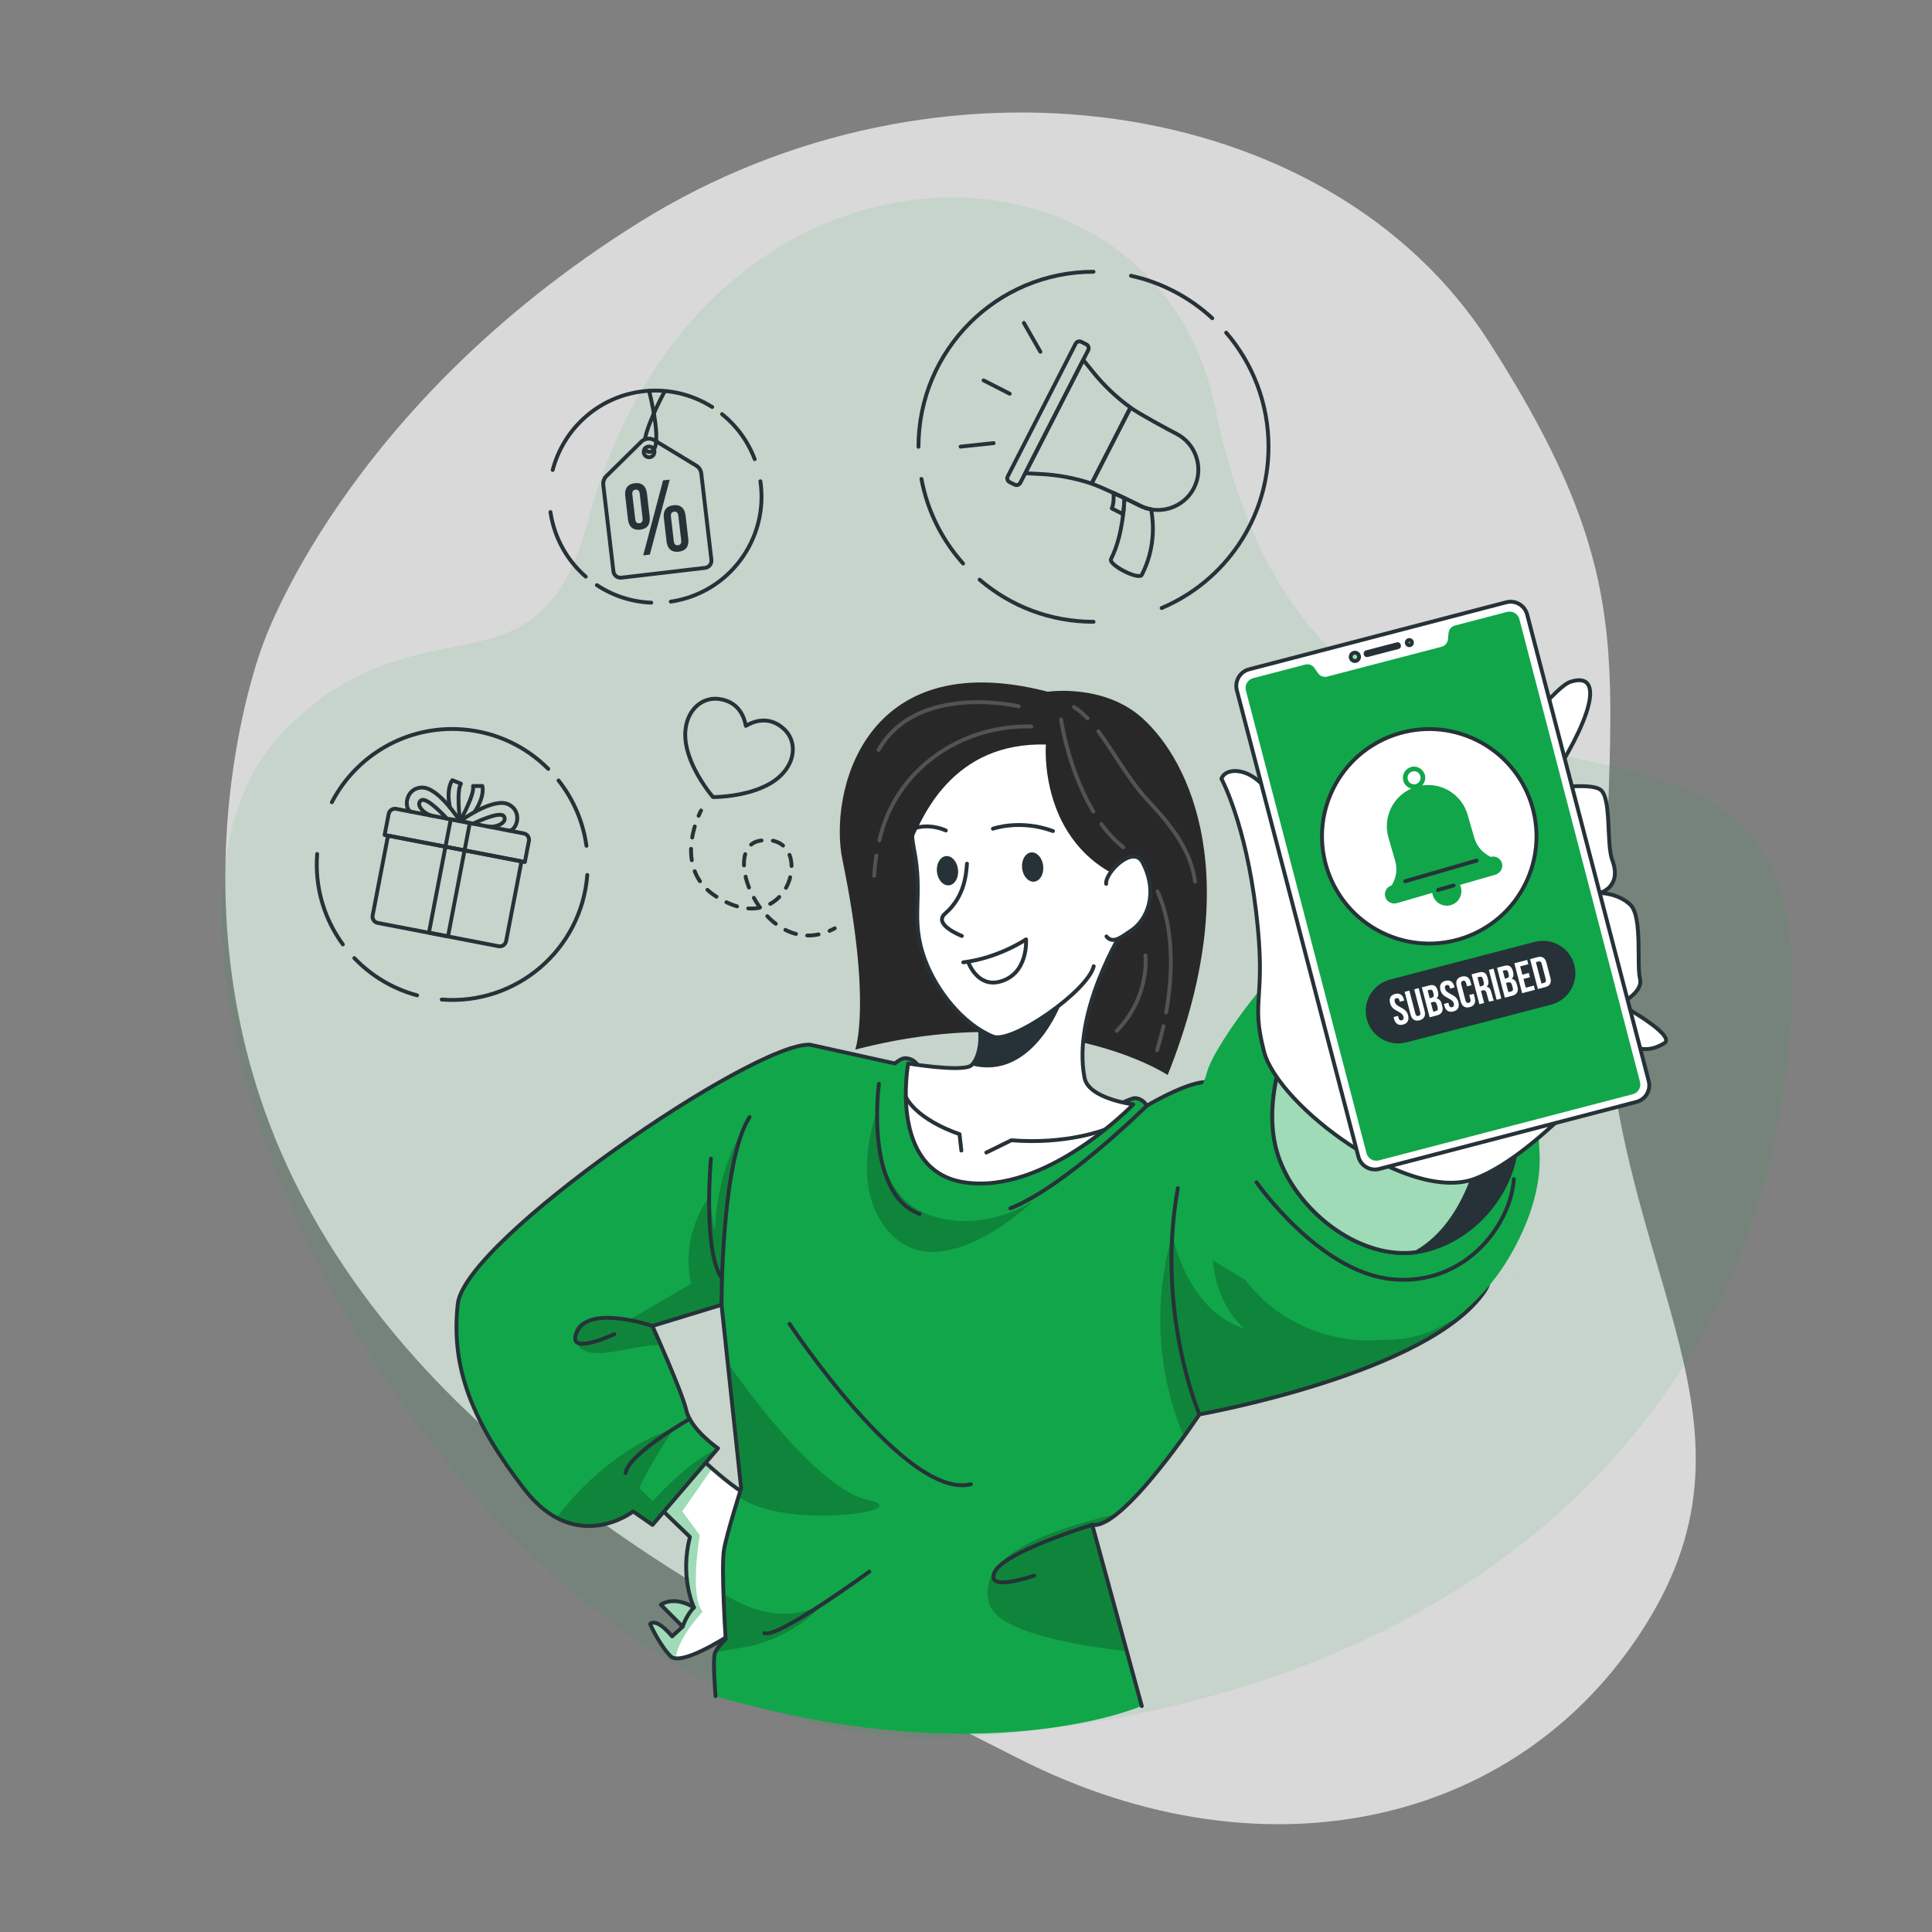 <?xml version="1.0" encoding="utf-8"?>
<!-- Generator: Adobe Illustrator 26.0.3, SVG Export Plug-In . SVG Version: 6.00 Build 0)  -->
<svg version="1.1" xmlns="http://www.w3.org/2000/svg" xmlns:xlink="http://www.w3.org/1999/xlink" x="0px" y="0px"
	 viewBox="0 0 500 500" style="enable-background:new 0 0 500 500;" xml:space="preserve">
<rect x="0" y="0" width="500" height="500" fill="#808080" stroke="none"/>
<style type="text/css">
	.st0{opacity:0.7;fill:#FFFFFF;}
	.st1{opacity:0.1;}
	.st2{fill:#11A64A;}
	.st3{fill:#263238;}
	.st4{fill:none;stroke:#263238;stroke-linecap:round;stroke-linejoin:round;stroke-miterlimit:10;}
	.st5{fill:#757575;stroke:#263238;stroke-linecap:round;stroke-linejoin:round;stroke-miterlimit:10;}
	.st6{fill:none;stroke:#263238;stroke-linecap:round;stroke-linejoin:round;}
	.st7{fill:none;stroke:#263238;stroke-linecap:round;stroke-linejoin:round;stroke-dasharray:2.948,2.948;}
	.st8{opacity:0.4;clip-path:url(#XMLID_00000137090466863330619330000007453327956823951791_);fill:#11A64A;}
	.st9{opacity:0.2;}
	.st10{fill:#282828;}
	.st11{fill:#FFFFFF;stroke:#263238;stroke-linecap:round;stroke-linejoin:round;stroke-miterlimit:10;}
	.st12{fill:none;stroke:#FFFFFF;stroke-linecap:round;stroke-linejoin:round;stroke-miterlimit:10;}
	.st13{fill:#263238;stroke:#263238;stroke-linecap:round;stroke-linejoin:round;stroke-miterlimit:10;}
	.st14{opacity:0.4;clip-path:url(#XMLID_00000003089241670097356500000002630728111245874613_);fill:#11A64A;}
	.st15{fill:#92E3A9;stroke:#263238;stroke-linecap:round;stroke-linejoin:round;stroke-miterlimit:10;}
	.st16{fill:#FFFFFF;}
</style>
<g id="Background_Simple">
	<g>
		<path class="st0" d="M67.93,167.09c0,0-27.88,71.99,11.3,144.5c39.17,72.52,119.88,110.8,184.47,143.55
			c64.59,32.75,131.66,16.8,163.53-36.84c31.87-53.64-11.85-91.93-11.9-168.42c-0.05-76.49,11.45-96.74-29.96-161.36
			c-41.41-64.62-143.06-78.93-219.9-31C88.63,105.45,67.93,167.09,67.93,167.09z"/>
	</g>
</g>
<g id="Discount">
</g>
<g id="Gift">
</g>
<g id="Update">
</g>
<g id="Heart">
</g>
<g id="Character">
	<g>
		<g class="st1">
			<path class="st2" d="M73.95,188.66c35.42-35.4,65.41-5.7,78.04-53.24C180.53,28.04,298.9,29.08,314.47,105.47
				c28.05,137.64,150.19,50.23,149.28,148.82c-0.97,105.25-78.37,187.23-217.19,195.42C122.1,457.05,15.26,247.32,73.95,188.66z"/>
		</g>
		<g>
			<g>
				<g>
					<path class="st3" d="M161.81,128.35c-0.22-1.91,0.63-3.08,2.46-3.3c1.83-0.21,2.93,0.73,3.16,2.64l0.71,6.09
						c0.22,1.91-0.63,3.08-2.46,3.3c-1.83,0.21-2.93-0.73-3.16-2.64L161.81,128.35z M164.39,134.36c0.1,0.82,0.48,1.13,1.09,1.05
						c0.58-0.07,0.91-0.46,0.82-1.28l-0.74-6.36c-0.1-0.82-0.51-1.12-1.09-1.05c-0.61,0.07-0.91,0.46-0.82,1.28L164.39,134.36z
						 M171.6,124.33l1.72-0.2l-5.14,19.4l-1.72,0.2L171.6,124.33z M171.8,134.05c-0.22-1.91,0.63-3.08,2.46-3.3
						c1.83-0.21,2.93,0.73,3.16,2.64l0.71,6.09c0.22,1.91-0.63,3.08-2.46,3.3c-1.83,0.21-2.93-0.73-3.16-2.64L171.8,134.05z
						 M174.38,140.06c0.1,0.82,0.48,1.13,1.09,1.05c0.58-0.07,0.91-0.46,0.82-1.28l-0.74-6.36c-0.1-0.82-0.51-1.12-1.09-1.05
						c-0.61,0.07-0.91,0.46-0.82,1.28L174.38,140.06z"/>
				</g>
				<path class="st4" d="M182.47,146.96l-21.65,2.54c-1.03,0.12-1.95-0.61-2.07-1.64l-2.62-22.36c-0.1-0.84,0.2-1.69,0.8-2.28
					l9.04-8.91c0.9-0.89,2.28-1.05,3.36-0.39l10.85,6.58c0.73,0.44,1.21,1.19,1.31,2.04l2.62,22.36
					C184.23,145.91,183.5,146.84,182.47,146.96z"/>
				<path class="st4" d="M169.36,116.79c0.09,0.76-0.46,1.45-1.22,1.54c-0.76,0.09-1.45-0.46-1.54-1.22
					c-0.09-0.76,0.46-1.45,1.22-1.54C168.58,115.48,169.27,116.03,169.36,116.79z"/>
				<path class="st4" d="M167.98,101.13c0,0,4.23,16.29,0,15.82"/>
				<path class="st4" d="M166.9,113.7c0.83-4.53,4.98-12.16,4.98-12.16"/>
				<path class="st4" d="M167.98,116.95c-0.56-0.06-0.9-0.38-1.08-0.88"/>
			</g>
			<g>
				<path class="st4" d="M186.87,107.18c3.73,3.01,6.69,7,8.44,11.65"/>
				<path class="st4" d="M143.04,121.63c2.7-10.35,11.35-18.61,22.6-20.26c6.77-0.99,13.32,0.58,18.68,3.97"/>
				<path class="st4" d="M151.59,149.24c-4.77-4.15-8.14-9.97-9.13-16.72"/>
				<path class="st4" d="M168.55,155.97c-5.12-0.2-9.97-1.82-14.08-4.54"/>
				<path class="st4" d="M196.79,124.55c2.2,15-8.18,28.95-23.19,31.15"/>
			</g>
		</g>
		<g>
			<g>
				<path class="st4" d="M129.04,244.88l-31.29-6.03c-0.9-0.17-1.49-1.04-1.31-1.94l3.98-20.65l34.54,6.66l-3.98,20.65
					C130.81,244.47,129.94,245.05,129.04,244.88z"/>
				<path class="st4" d="M102.53,209.33l33.04,6.37c0.9,0.17,1.49,1.04,1.31,1.94l-1.05,5.45l-36.29-7l1.05-5.45
					C100.77,209.75,101.63,209.16,102.53,209.33z"/>
				
					<rect x="113.71" y="212.25" transform="matrix(0.982 0.189 -0.189 0.982 45.106 -17.893)" class="st4" width="5.03" height="29.88"/>
				<path class="st4" d="M119.05,212.52c0,0,8.56-6.25,12.52-4.36c3.96,1.89,2.01,7.16,0.01,6.77"/>
				<path class="st4" d="M122.44,213.17c0,0,6.97-3.47,7.98-1.9c1.01,1.57-2,3.05-4.31,2.61"/>
				<path class="st4" d="M119.28,212.09c0,0,3.62-6.57,3.14-8.67l2.41,0c0,0,0.79,2.49-2.03,6.75"/>
				<path class="st4" d="M119.05,212.52c0,0-5.63-8.98-10.01-8.7s-4.52,5.9-2.53,6.28"/>
				<path class="st4" d="M115.67,211.87c0,0-5.18-5.81-6.7-4.73c-1.52,1.08,0.72,3.58,3.03,4.02"/>
				<path class="st4" d="M119,212.04c0,0-0.91-7.45,0.3-9.22l-2.24-0.9c0,0-1.66,2.02-0.62,7.02"/>
			</g>
			<g>
				<path class="st4" d="M144.55,201.99c3.8,4.81,6.35,10.61,7.22,16.9"/>
				<path class="st4" d="M85.88,207.62c6.28-12.13,19.39-19.97,33.87-18.85c8.71,0.68,16.43,4.48,22.14,10.22"/>
				<path class="st4" d="M88.73,244.41c-4.77-6.52-7.32-14.71-6.65-23.4"/>
				<path class="st4" d="M107.95,257.59c-6.33-1.69-11.9-5.09-16.25-9.63"/>
				<path class="st4" d="M151.99,226.44c-1.5,19.31-18.36,33.74-37.67,32.24"/>
			</g>
		</g>
		<g>
			<g>
				<g>
					<path class="st4" d="M290.68,133.08l-2.94-1.5c0.53-1.3,0.52-2.93,0.43-4.01c0.96,0.44,1.93,0.9,2.84,1.33
						C290.96,130.1,290.86,131.53,290.68,133.08z"/>
					<path class="st4" d="M294.96,130.83c0.95,0.49,1.95,0.81,2.96,0.99c0.7,3.86,1,10.28-2.41,16.94c-0.76,1.48-8.73-2.6-7.98-4.08
						c1.82-3.56,2.71-7.91,3.14-11.6c0.18-1.54,0.28-2.97,0.33-4.18C292.67,129.69,294.14,130.41,294.96,130.83z"/>
					<path class="st4" d="M304.46,112.26c2.56,1.31,4.35,3.54,5.16,6.08c0.83,2.53,0.68,5.39-0.63,7.95
						c-1.31,2.57-3.54,4.35-6.08,5.18c-1.59,0.52-3.3,0.65-4.99,0.36c-1.01-0.18-2-0.5-2.96-0.99c-0.82-0.42-2.29-1.14-3.95-1.94
						c-0.91-0.44-1.88-0.89-2.84-1.33c-2.3-1.06-4.53-2.03-5.68-2.41l10.07-19.68C294.69,107.03,302.1,111.05,304.46,112.26z"/>
					<path class="st4" d="M282.8,96.18c2.84,3.53,6.12,6.66,9.77,9.29l-10.07,19.68c-4.27-1.42-8.72-2.25-13.25-2.48l-3.91-0.2
						l15.01-29.33L282.8,96.18z"/>
					<path class="st4" d="M260.8,123.29l17.57-34.34c0.28-0.54,0.94-0.76,1.48-0.48l1.3,0.66c0.54,0.28,0.76,0.94,0.48,1.48
						l-1.28,2.5l-15.01,29.33l-1.28,2.5c-0.28,0.54-0.94,0.76-1.48,0.48l-1.3-0.66C260.73,124.5,260.52,123.84,260.8,123.29z"/>
				</g>
				<line class="st5" x1="261.32" y1="101.9" x2="254.55" y2="98.44"/>
				<line class="st5" x1="269.25" y1="91.04" x2="264.98" y2="83.57"/>
				<line class="st5" x1="257.15" y1="114.68" x2="248.6" y2="115.59"/>
			</g>
			<g>
				<path class="st4" d="M313.74,82.36c-5.81-5.37-13.03-9.24-21.04-10.99"/>
				<path class="st4" d="M300.63,157.36c16.26-6.88,27.66-22.97,27.66-41.74c0-11.28-4.13-21.6-10.95-29.53"/>
				<path class="st4" d="M253.53,150.02c7.92,6.8,18.22,10.9,29.48,10.9"/>
				<path class="st4" d="M238.47,123.95c1.54,8.32,5.36,15.84,10.78,21.89"/>
				<path class="st4" d="M283,70.33c-25.02,0-45.3,20.28-45.3,45.3"/>
			</g>
		</g>
		<g>
			<path class="st4" d="M202.78,188.56c-3.8-3.4-7.74-1.91-9.76-0.71c-0.41-2.31-1.84-6.27-6.9-6.95c-5.49-0.73-9.97,4.62-8.5,12.07
				c1.06,5.36,4.49,10.27,6.32,12.59c0.22,0.28,0.42,0.52,0.59,0.72c0.26,0,0.58,0,0.93-0.02c2.96-0.12,8.91-0.71,13.67-3.39
				C205.76,199.14,206.9,192.25,202.78,188.56z"/>
			<g>
				<g>
					<path class="st6" d="M181.43,209.76c0,0-0.27,0.5-0.63,1.36"/>
					<path class="st7" d="M179.81,213.88c-1.46,4.93-2.33,13.13,5.52,18.13c19.72,12.57,26.36-17.08,11.26-14.42
						c-10.35,1.83,0.53,29.13,16.72,23.84"/>
					<path class="st6" d="M214.69,240.9c0.45-0.19,0.9-0.41,1.35-0.66"/>
				</g>
			</g>
		</g>
		<g>
			<g>
				<g>
					<defs>
						<path id="XMLID_4_" d="M190.45,422.1c0,0-11.13,7.57-15.61,7.07c-0.56-0.06-0.99-0.23-1.32-0.56
							c-2.93-3.02-5.27-8.31-5.27-8.31s1.39-1.93,5.69,3.19l2.73-2.51l-5.64-5.67c0,0,3.17-2.52,8.56,0.69
							c-0.18-0.39-3.66-7.95-1.04-18.25l-13.14-12.66l11.63-10.13l0.9-0.78c0,0,0.73,0.72,1.92,1.84c1.15,1.09,2.72,2.54,4.44,4.04
							c4.1,3.6,9.06,7.51,11.21,7.47C199.49,387.45,190.45,422.1,190.45,422.1z"/>
					</defs>
					<use xlink:href="#XMLID_4_"  style="overflow:visible;fill:#FFFFFF;"/>
					<clipPath id="XMLID_00000026155523160903880250000002575714324486493348_">
						<use xlink:href="#XMLID_4_"  style="overflow:visible;"/>
					</clipPath>
					<path style="opacity:0.4;clip-path:url(#XMLID_00000026155523160903880250000002575714324486493348_);fill:#11A64A;" d="
						M181.85,417.13c0,0-6.34,6.54-7.01,12.03c-0.56-0.06-0.99-0.23-1.32-0.56c-2.93-3.02-5.27-8.31-5.27-8.31s1.39-1.93,5.69,3.19
						l2.73-2.51l-5.64-5.67c0,0,3.17-2.52,8.56,0.69c-0.18-0.39-3.66-7.95-1.04-18.25l-13.14-12.66l11.63-10.13l2.81,1.06
						c1.15,1.09,2.72,2.54,4.44,4.04c-2.46,3.61-7.73,11.07-7.73,11.07l4.55,6.18C181.12,397.31,178.36,412.89,181.85,417.13z"/>
					
						<use xlink:href="#XMLID_4_"  style="overflow:visible;fill:none;stroke:#263238;stroke-linecap:round;stroke-linejoin:round;stroke-miterlimit:10;"/>
				</g>
				<path class="st4" d="M176.67,420.98c0,0,0.97-3.04,2.93-4.97"/>
			</g>
			<path class="st2" d="M384.37,333.91c-1.58,2.4-3.73,4.66-6.3,6.79c0,0-0.01,0-0.01,0.01c-20.47,16.95-67.66,25.32-67.66,25.32
				s-1.58,2.37-4.01,5.74c-4.36,6.06-11.51,15.36-17.34,20.02l-0.01,0c-2.46,1.98-4.69,3.12-6.37,2.81l8.85,32.7l3.96,14.2
				c0,0-40.69,17.75-110.3-2.55c0,0-0.79-9.08-0.2-11.02c0.03-0.09,0.06-0.19,0.09-0.28c0.65-1.56,2.73-3.43,2.73-3.43
				s-0.39-5.84-0.59-11.79c-0.16-4.62-0.2-9.3,0.14-11.38c0.49-3,2.69-10.25,3.79-13.81c0.39-1.26,0.65-2.06,0.65-2.06l-3.46-32.44
				l-1-9.34c0,0-0.02-0.17-0.05-0.49c0-0.07-0.01-0.14-0.02-0.23l-0.55-5.01l-17.9,5.47c0,0,0.95,2.09,2.23,5.04
				c2.35,5.38,5.81,13.58,6.58,16.82c0.06,0.27,0.14,0.52,0.23,0.78c1.66,4.73,7.97,9.02,7.97,9.02l-16.95,19.81l-5.01-3.5
				c0,0-0.73,0.57-2.02,1.27c-3.3,1.79-10.21,4.42-17.76,0.4c-2.76-1.47-5.6-3.82-8.38-7.41c-13.36-17.3-19.1-31.39-17.22-47.97
				c1.88-16.59,76.35-67.6,91.12-67.07l21.98,4.86c0.47-0.39,1.76-1.41,2.75-1.36c4,0.2,4.1,4.85,4.1,4.85l49.25,8
				c0,0,5.1-2.55,5.99-2.51c2.18,0.11,3.11,1.98,3.11,1.98s12.76-7.64,16.87-5.86C327.16,286.11,394.34,318.76,384.37,333.91z"/>
			<g>
				<path class="st9" d="M213.26,414.86c0,0-7.65,9.39-21.32,11.56c-2.59,0.41-4.87,0.83-6.86,1.24c0.65-1.56,2.73-3.43,2.73-3.43
					s-0.39-5.84-0.59-11.79C193.01,416.22,203.07,420.62,213.26,414.86z"/>
				<path class="st9" d="M191.16,387.26c0.39-1.26,0.65-2.06,0.65-2.06l-3.46-32.44c5.18,7.42,23.64,32.72,36.37,35.45
					C238.01,391.06,202.44,396.09,191.16,387.26z"/>
				<path class="st9" d="M291.52,427.32c-13.9-1.58-33.56-5.08-35.53-12.36c-3.06-11.36,11.84-18.18,33.04-23.16
					c-2.46,1.98-4.69,3.12-6.37,2.81L291.52,427.32z"/>
				<path class="st9" d="M378.06,340.71c-20.47,16.95-67.66,25.32-67.66,25.32s-1.58,2.37-4.01,5.74c-3.99-9.32-9.74-28.6-3.01-52.3
					c0,0,3.64,19.69,18.73,24.37c0,0-11.55-8.6-7.52-29.32c0,0,3.94,24.38,29.59,31.11C356.65,348.91,368.83,345.29,378.06,340.71z"
					/>
				<path class="st9" d="M187.3,342.93l-0.57-5.24l-17.9,5.47c0,0,0.95,2.09,2.23,5.04c-6.85-0.71-19.83,5.65-22.1-1.27
					c-2.73-8.36,14.08-5.48,14.08-5.48l15.86-9.23c-3-12.83,4.63-22.47,4.63-22.47l1.45,8.95c0.7-17.01,7.35-26.32,7.35-26.32
					C186.79,305.83,186.95,338.94,187.3,342.93z"/>
				<path class="st9" d="M185.83,374.82l-16.95,19.81l-5.01-3.5c0,0-0.73,0.57-2.02,1.27c-3.3,1.79-10.21,4.42-17.76,0.4
					c5.49-7.6,16.84-18.79,30.34-23.11c0,0-5.56,8.13-9.01,15.39l3.48,3.43C168.9,388.52,177.59,378.61,185.83,374.82z"/>
				<path class="st9" d="M227,287.55c-0.01,1.74-1.1,21.57,13.32,26.81c14.42,5.24,27.24-3.65,27.24-3.65s-22.12,21.33-35.57,9.93
					C218.53,309.25,227,287.55,227,287.55z"/>
			</g>
			<path class="st4" d="M185.19,438.96c0,0-0.78-9.08-0.2-11.02c0.49-1.62,2.82-3.71,2.82-3.71s-1.22-18.41-0.44-23.16
				c0.67-4.07,4.44-15.88,4.44-15.88l-5.08-47.5l-17.9,5.47c0,0,7.62,16.84,8.8,21.86c1.18,5.02,8.2,9.81,8.2,9.81l-16.96,19.81
				l-5.01-3.49c0,0-14.79,11.57-28.16-5.74c-13.36-17.31-19.1-31.39-17.22-47.98c1.88-16.59,76.35-67.6,91.13-67.07l21.98,4.86
				c0.48-0.39,1.76-1.41,2.75-1.36c4,0.2,4.1,4.85,4.1,4.85l49.25,7.99c0,0,5.11-2.55,6-2.51c2.18,0.11,3.11,1.97,3.11,1.97
				s12.76-7.64,16.87-5.86c13.49,5.82,80.67,38.47,70.7,53.62c-14.15,21.51-73.97,32.12-73.97,32.12s-19.9,30.01-27.73,28.58
				l12.82,46.91"/>
			<path class="st2" d="M332.33,337.19c22.6,14.93,40.82,12.17,55.08-7.04c0,0,11.87-15.3,11.03-31.82
				c-0.84-16.51-4.78-70.37-56.24-56.6c-8.47,2.27-28.23,28.74-29.9,36.01c-0.76,3.32-8.7,20.25-16.4,37.76"/>
			<path class="st10" d="M271.17,179.02c0,0,14.39-2.18,24.4,6.77c12.65,11.32,26.85,41.84,6.62,92.42c0,0-29.87-19.84-80.86-6.57
				c0,0,4.39-11.87-3.32-49.21C214.53,205.54,223.29,166.61,271.17,179.02z"/>
			<g>
				<path class="st11" d="M249.34,305.95c21.31,3.45,43.96-20.14,43.96-20.14s-11.59-1.43-12.62-6.87
					c-3.32-17.16,10.05-38.36,10.05-38.36s-51.74,1.43-42.7,13.14c1.9,2.46,3.2,4.81,4.09,7.02c3.14,7.71,0.96,13.52-0.71,14.94
					c-0.12,0.1-0.26,0.19-0.38,0.25c-3.13,1.43-15.99-0.7-15.99-0.7S229.9,302.8,249.34,305.95z"/>
				<path class="st4" d="M285.96,292.34c0,0-9.83,3.93-24.22,2.76l-6.48,3.18"/>
				<path class="st4" d="M248.8,297.76l-0.48-4.26c0,0-10.61-3.32-13.9-9.64"/>
				<path class="st3" d="M251.41,275.69c15.85,4.14,23.29-16.18,23.29-16.18s-12.68-3.78-22.58,1.24
					C255.25,268.45,253.08,274.27,251.41,275.69z"/>
			</g>
			<g>
				<path class="st11" d="M291.63,229.9c3.86-21.64-0.43-47.61-33.36-45.46c-23.53,1.54-23.34,27.34-21.78,35.04
					c2.62,12.95-1.13,18.05,2.9,28.93c2.9,7.82,9.64,16.56,17.57,19.84c4.88,2.02,24.63-11.84,26.09-18.18"/>
				<path class="st4" d="M250.25,223.52c-0.2,2.43-0.48,8.45-5.63,12.89c-3.33,2.87,4.31,5.81,4.31,5.81"/>
				<path class="st4" d="M244.78,214.93c0,0-7.27-3.54-12.18,2.3"/>
				<path class="st4" d="M256.97,214.47c0,0,7.02-2.52,15.54,0.61"/>
				<path class="st3" d="M264.52,224.69c0.23,2.09,1.63,3.65,3.14,3.48c1.51-0.16,2.55-1.99,2.32-4.08
					c-0.23-2.09-1.63-3.65-3.14-3.48C265.34,220.77,264.3,222.6,264.52,224.69z"/>
				<path class="st4" d="M249.29,249.05c9.14-1.11,16.25-5.94,16.25-5.94s0.68,9.08-6.92,10.97c-5.83,1.45-8.09-5.21-8.09-5.21"/>
				<path class="st10" d="M270.67,192.68c0,0-2.08,25.64,20.55,34.96l10.6-24.65l-16.04-17.77l-24.17-6.98
					c-36.11,2.25-51.66,24.69-31.61,84.48C230,262.72,224.39,191.52,270.67,192.68z"/>
				<path class="st11" d="M286.27,228.73c-0.31-2.88,6.98-10.22,9.44-5.51c4.2,8.03,1.14,15.03-3.21,17.77
					c-1.95,1.23-4.42,3.53-6.15,1.36"/>
				<path class="st3" d="M242.48,225.64c0.23,2.09,1.63,3.65,3.14,3.48c1.51-0.16,2.55-1.99,2.32-4.08
					c-0.23-2.09-1.63-3.65-3.14-3.48C243.3,221.73,242.26,223.55,242.48,225.64z"/>
				<g class="st9">
					<path class="st12" d="M226.8,221.43c-0.27,1.74-0.46,3.49-0.56,5.25"/>
					<path class="st12" d="M266.92,188.02c-18.29-0.48-35.29,11.18-39.34,29.49"/>
					<path class="st12" d="M263.65,182.79c0,0-26.38-6.2-36.27,11.29"/>
					<path class="st12" d="M285.05,213.28c1.61,2.24,3.49,4.31,5.69,6"/>
					<path class="st12" d="M274.59,186.21c1.41,8.25,4.13,16.62,8.37,23.84"/>
					<path class="st12" d="M301.1,265.57c-0.47,2.1-1.02,4.18-1.64,6.24"/>
					<path class="st12" d="M299.57,230.71c4.28,9.5,3.99,21.32,2.23,31.32"/>
					<path class="st12" d="M296.43,247.26c0,0,1.31,10.6-7.44,19.55"/>
					<path class="st12" d="M284.26,189.27c4.49,6.07,7.82,12.58,13.02,18.12c5.48,5.84,10.95,12.52,11.98,20.74"/>
					<path class="st12" d="M277.94,182.96c1.29,0.84,2.46,1.84,3.52,2.95"/>
				</g>
			</g>
			<path class="st13" d="M368.19,323.77c-0.52,0.12-1.05,0.21-1.59,0.28c-14.16,2.02-30.04-9.71-35.4-23.82
				c-4.23-11.13-0.53-23.76,1.49-29.17c0.64-1.69,1.1-2.68,1.1-2.68c8.54-12.2,58.19,11.66,58.76,24.81
				C393.13,306.34,382.74,320.58,368.19,323.77z"/>
			<g>
				<defs>
					<path id="XMLID_3_" d="M383.72,294.98c0,0-2.82,20.89-17.12,29.07c-14.16,2.02-30.04-9.71-35.4-23.82
						c-4.23-11.13-0.53-23.76,1.49-29.17c0-0.01,0.01-0.01,0.01-0.01C349.43,261.51,383.72,294.98,383.72,294.98z"/>
				</defs>
				<use xlink:href="#XMLID_3_"  style="overflow:visible;fill:#FFFFFF;"/>
				<clipPath id="XMLID_00000038415604483375372280000010052739001116663443_">
					<use xlink:href="#XMLID_3_"  style="overflow:visible;"/>
				</clipPath>
				<path style="opacity:0.4;clip-path:url(#XMLID_00000038415604483375372280000010052739001116663443_);fill:#11A64A;" d="
					M383.72,294.98c0,0-2.82,20.89-17.12,29.07c-14.16,2.02-30.04-9.71-35.4-23.82c-4.23-11.13-0.53-23.76,1.49-29.17
					c0-0.01,0.01-0.01,0.01-0.01C349.43,261.51,383.72,294.98,383.72,294.98z"/>
				
					<use xlink:href="#XMLID_3_"  style="overflow:visible;fill:none;stroke:#263238;stroke-linecap:round;stroke-linejoin:round;stroke-miterlimit:10;"/>
			</g>
			<path class="st4" d="M325.18,305.98c0,0,16.12,23.14,34.95,25.07c18.83,1.93,30.86-13.93,31.65-25.89"/>
			<path class="st11" d="M316.11,201.53c1.42-3.97,11.59-2.64,14.81,9.73c3.22,12.37,15.95,42.4,15.95,42.4s50.53-74.36,59.59-77.22
				c9.06-2.87,5.47,10.02-6.63,27.9c0,0,11.34-2,14.31,0.01c2.98,2,1.53,14.01,3.11,18.22c2.66,7.05-3.25,8.54-3.25,8.54
				s4.65-0.04,7.89,3c3.25,3.04,1.62,15.62,2.54,19.18c0.93,3.56-5.27,6.56-5.27,6.56s14.9,8.13,11.53,10.16
				c-5.67,3.43-8.91-0.08-8.91-0.08s-22.89,28.75-40.15,35.15c-17.26,6.4-50.88-19.04-54.49-32.9c-3.61-13.86,0.7-13-2.04-36.07
				C322.38,213.05,316.11,201.53,316.11,201.53z"/>
			<g>
				<path class="st11" d="M389.83,155.87l-66.57,17.35c-2.36,0.62-3.78,3.03-3.17,5.4l31.46,120.73c0.62,2.36,3.03,3.78,5.4,3.17
					l66.57-17.35c2.36-0.62,3.78-3.03,3.17-5.4l-31.46-120.73C394.61,156.67,392.19,155.25,389.83,155.87z"/>
				<g>
					<path class="st15" d="M351.69,169.72c0.15,0.58-0.2,1.17-0.77,1.32c-0.58,0.15-1.17-0.2-1.32-0.77
						c-0.15-0.58,0.2-1.17,0.77-1.32C350.95,168.79,351.54,169.14,351.69,169.72z"/>
					<path class="st15" d="M365.4,166.14c0.09,0.36-0.12,0.73-0.49,0.83c-0.36,0.09-0.73-0.12-0.83-0.49
						c-0.09-0.36,0.12-0.73,0.49-0.83C364.94,165.56,365.31,165.78,365.4,166.14z"/>
					<path class="st15" d="M361.83,167.47l-7.99,2.08c-0.17,0.04-0.34-0.06-0.39-0.23l-0.03-0.13c-0.04-0.17,0.06-0.34,0.23-0.39
						l7.99-2.08c0.17-0.04,0.34,0.06,0.39,0.23l0.03,0.13C362.1,167.25,362,167.43,361.83,167.47z"/>
				</g>
				<path class="st2" d="M393.22,160.25l31.21,119.74c0.36,1.4-0.47,2.83-1.87,3.19l-65.72,17.13c-1.4,0.36-2.83-0.47-3.19-1.87
					L322.44,178.7c-0.36-1.4,0.47-2.83,1.87-3.19l13.49-3.52c0.89-0.23,1.83,0.11,2.35,0.86l0.97,1.39c0.53,0.75,1.47,1.1,2.35,0.86
					l29.62-7.72c0.89-0.23,1.54-0.99,1.63-1.9l0.17-1.69c0.09-0.91,0.74-1.67,1.63-1.9l13.49-3.52
					C391.43,158.01,392.86,158.85,393.22,160.25z"/>
				<g>
					
						<ellipse transform="matrix(0.398 -0.917 0.917 0.398 24.146 469.646)" class="st11" cx="370.06" cy="216.42" rx="27.76" ry="27.76"/>
					<g>
						<path class="st2" d="M358.58,232.34c0.46,1.16,1.78,1.73,2.98,1.38l9.12-2.64c0.02,0.19,0.06,0.39,0.12,0.58
							c0.58,2.01,2.68,3.16,4.68,2.58c2.01-0.58,3.16-2.68,2.58-4.68c-0.06-0.19-0.13-0.38-0.21-0.55l9.12-2.63
							c1.2-0.35,2.02-1.53,1.79-2.76c-0.26-1.41-1.67-2.25-3.01-1.86l-0.77-0.46c-1.66-1-2.88-2.58-3.42-4.44l-1.74-6.01
							c-1.5-5.18-6.57-8.34-11.76-7.58c0.68-0.72,0.97-1.76,0.68-2.78c-0.44-1.53-2.05-2.42-3.58-1.98
							c-1.53,0.44-2.42,2.05-1.98,3.58c0.29,1.02,1.1,1.74,2.06,1.99c-4.79,2.13-7.4,7.51-5.91,12.69l1.75,6.07
							c0.62,2.14,0.27,4.45-0.95,6.32l0,0C358.79,229.54,358.05,231.01,358.58,232.34z M367.58,200.82c0.26,0.9-0.26,1.83-1.15,2.09
							c-0.9,0.26-1.83-0.26-2.09-1.15c-0.26-0.9,0.26-1.83,1.15-2.09C366.38,199.4,367.32,199.92,367.58,200.82z"/>
						<line class="st15" x1="376.19" y1="229.16" x2="372.16" y2="230.33"/>
						<line class="st15" x1="382.14" y1="222.72" x2="363.69" y2="228.05"/>
					</g>
				</g>
				<path class="st3" d="M401.43,260.01l-37.46,9.76c-4.49,1.17-9.08-1.52-10.25-6.01l0,0c-1.17-4.49,1.52-9.08,6.01-10.25
					l37.46-9.76c4.49-1.17,9.08,1.52,10.25,6.01l0,0C408.61,254.25,405.92,258.84,401.43,260.01z"/>
				<g>
					<path class="st16" d="M359.84,258.08c0.21-0.41,0.62-0.7,1.21-0.85c0.59-0.15,1.08-0.1,1.47,0.15c0.39,0.26,0.67,0.7,0.83,1.33
						l0.06,0.24l-1.15,0.3l-0.08-0.32c-0.07-0.27-0.17-0.45-0.31-0.54c-0.13-0.09-0.3-0.12-0.5-0.06c-0.2,0.05-0.33,0.15-0.41,0.3
						c-0.07,0.15-0.07,0.35,0,0.62c0.08,0.33,0.25,0.59,0.48,0.79c0.24,0.2,0.57,0.41,1,0.63c0.36,0.19,0.65,0.36,0.88,0.52
						c0.23,0.16,0.44,0.36,0.65,0.62c0.2,0.25,0.35,0.57,0.44,0.94c0.16,0.63,0.13,1.15-0.09,1.56c-0.22,0.42-0.63,0.7-1.22,0.85
						c-0.59,0.15-1.08,0.1-1.48-0.15c-0.4-0.25-0.68-0.7-0.84-1.32l-0.12-0.48l1.15-0.3l0.14,0.55c0.13,0.5,0.41,0.7,0.83,0.59
						c0.42-0.11,0.57-0.42,0.43-0.92c-0.08-0.32-0.25-0.58-0.48-0.78c-0.24-0.2-0.57-0.41-1-0.63c-0.36-0.19-0.65-0.36-0.88-0.52
						c-0.23-0.16-0.45-0.36-0.65-0.62c-0.2-0.25-0.35-0.57-0.44-0.94C359.6,259.01,359.62,258.49,359.84,258.08z"/>
					<path class="st16" d="M366.29,262.33c0.13,0.5,0.41,0.7,0.83,0.59s0.57-0.42,0.44-0.92l-1.56-5.97l1.15-0.3l1.54,5.9
						c0.16,0.63,0.13,1.15-0.09,1.56c-0.22,0.42-0.63,0.7-1.22,0.86c-0.59,0.15-1.08,0.1-1.48-0.15c-0.4-0.25-0.68-0.69-0.84-1.32
						l-1.54-5.9l1.22-0.32L366.29,262.33z"/>
					<path class="st16" d="M371.29,255.12c0.36,0.22,0.62,0.63,0.78,1.23l0.07,0.28c0.1,0.4,0.12,0.74,0.06,1.04
						c-0.06,0.29-0.21,0.53-0.44,0.73c0.67,0.08,1.11,0.55,1.34,1.42l0.16,0.63c0.16,0.6,0.12,1.09-0.11,1.49
						c-0.23,0.4-0.65,0.67-1.25,0.83l-1.91,0.5l-2.02-7.74l1.84-0.48C370.43,254.87,370.93,254.9,371.29,255.12z M370.01,258.35
						l0.47-0.12c0.24-0.06,0.41-0.17,0.5-0.33c0.09-0.16,0.09-0.38,0.02-0.68l-0.11-0.43c-0.07-0.28-0.18-0.47-0.31-0.57
						c-0.13-0.1-0.31-0.12-0.52-0.07l-0.59,0.15L370.01,258.35z M370.92,261.83l0.7-0.18c0.21-0.06,0.36-0.15,0.43-0.29
						c0.07-0.14,0.07-0.35,0-0.63l-0.18-0.67c-0.09-0.35-0.22-0.58-0.37-0.69c-0.16-0.1-0.38-0.12-0.66-0.05l-0.54,0.14
						L370.92,261.83z"/>
					<path class="st16" d="M372.87,254.68c0.21-0.41,0.62-0.7,1.21-0.85c0.59-0.15,1.08-0.1,1.47,0.16c0.39,0.26,0.67,0.7,0.83,1.33
						l0.06,0.24l-1.15,0.3l-0.08-0.32c-0.07-0.27-0.17-0.45-0.31-0.54c-0.13-0.09-0.3-0.12-0.5-0.06c-0.2,0.05-0.33,0.15-0.41,0.3
						c-0.07,0.15-0.07,0.36,0,0.62c0.08,0.32,0.24,0.59,0.48,0.78c0.24,0.2,0.57,0.41,1,0.63c0.36,0.19,0.65,0.36,0.88,0.52
						c0.23,0.16,0.45,0.36,0.65,0.62c0.2,0.25,0.35,0.57,0.44,0.94c0.16,0.63,0.13,1.15-0.09,1.56c-0.22,0.42-0.63,0.7-1.22,0.85
						c-0.59,0.15-1.08,0.1-1.48-0.15c-0.4-0.25-0.68-0.69-0.84-1.32l-0.12-0.48l1.15-0.3l0.14,0.55c0.13,0.5,0.41,0.7,0.83,0.59
						c0.42-0.11,0.57-0.42,0.43-0.92c-0.08-0.33-0.25-0.59-0.48-0.78c-0.24-0.2-0.57-0.41-1-0.63c-0.36-0.19-0.65-0.36-0.88-0.52
						c-0.23-0.16-0.45-0.36-0.65-0.62c-0.2-0.25-0.35-0.57-0.45-0.94C372.63,255.62,372.65,255.1,372.87,254.68z"/>
					<path class="st16" d="M381.66,258.23c0.16,0.63,0.13,1.15-0.09,1.57c-0.22,0.42-0.63,0.7-1.22,0.85
						c-0.59,0.15-1.08,0.1-1.48-0.15c-0.4-0.25-0.68-0.7-0.84-1.32l-1.05-4.03c-0.16-0.63-0.13-1.15,0.09-1.56
						c0.22-0.42,0.63-0.7,1.22-0.85c0.59-0.15,1.08-0.1,1.48,0.15c0.4,0.25,0.68,0.7,0.84,1.32l0.2,0.75l-1.15,0.3l-0.22-0.83
						c-0.13-0.51-0.41-0.71-0.83-0.6c-0.42,0.11-0.56,0.42-0.43,0.93l1.09,4.18c0.13,0.5,0.41,0.7,0.83,0.59
						c0.42-0.11,0.57-0.41,0.44-0.92l-0.29-1.11l1.15-0.3L381.66,258.23z"/>
					<path class="st16" d="M385.25,258.9c-0.04-0.11-0.1-0.3-0.18-0.59l-0.32-1.22c-0.09-0.35-0.22-0.59-0.39-0.71
						c-0.16-0.12-0.39-0.14-0.67-0.07l-0.42,0.11l0.82,3.15l-1.22,0.32l-2.02-7.74l1.84-0.48c0.63-0.16,1.12-0.14,1.49,0.08
						c0.36,0.22,0.62,0.63,0.78,1.23l0.16,0.61c0.21,0.8,0.08,1.39-0.39,1.78c0.32,0.04,0.58,0.19,0.77,0.43
						c0.2,0.24,0.35,0.58,0.46,1.01l0.31,1.2c0.06,0.22,0.11,0.4,0.16,0.53c0.05,0.13,0.12,0.26,0.22,0.38l-1.24,0.32
						C385.35,259.12,385.29,259.01,385.25,258.9z M383,255.32l0.47-0.12c0.24-0.06,0.41-0.17,0.5-0.33
						c0.09-0.16,0.09-0.38,0.02-0.68l-0.2-0.76c-0.07-0.28-0.18-0.47-0.31-0.57c-0.13-0.1-0.3-0.12-0.52-0.07l-0.59,0.15L383,255.32
						z"/>
					<path class="st16" d="M386.53,250.68l2.02,7.74l-1.22,0.32l-2.02-7.74L386.53,250.68z"/>
					<path class="st16" d="M390.74,250.05c0.36,0.22,0.62,0.63,0.78,1.23l0.07,0.28c0.1,0.4,0.12,0.74,0.06,1.04
						c-0.06,0.29-0.21,0.54-0.44,0.73c0.67,0.08,1.11,0.55,1.34,1.42l0.17,0.63c0.16,0.6,0.12,1.09-0.11,1.49
						c-0.23,0.4-0.65,0.67-1.25,0.83l-1.91,0.5l-2.02-7.74l1.84-0.48C389.88,249.8,390.38,249.83,390.74,250.05z M389.46,253.28
						l0.47-0.12c0.24-0.06,0.41-0.17,0.5-0.33c0.09-0.16,0.1-0.38,0.02-0.68l-0.11-0.43c-0.07-0.28-0.18-0.47-0.31-0.57
						c-0.13-0.1-0.3-0.12-0.52-0.07l-0.59,0.15L389.46,253.28z M390.37,256.77l0.7-0.18c0.21-0.06,0.36-0.15,0.43-0.29
						c0.07-0.14,0.07-0.35,0-0.63l-0.18-0.67c-0.09-0.35-0.22-0.58-0.38-0.69c-0.16-0.1-0.38-0.12-0.66-0.05l-0.54,0.14
						L390.37,256.77z"/>
					<path class="st16" d="M395.65,251.79l0.29,1.11l-1.67,0.44l0.59,2.27l2.1-0.55l0.29,1.11l-3.32,0.86l-2.02-7.74l3.32-0.86
						l0.29,1.11l-2.1,0.55l0.56,2.16L395.65,251.79z"/>
					<path class="st16" d="M397.9,247.71c0.6-0.16,1.1-0.11,1.49,0.13c0.39,0.25,0.66,0.68,0.83,1.31l1.02,3.92
						c0.16,0.63,0.14,1.14-0.08,1.55c-0.22,0.4-0.63,0.68-1.23,0.84l-1.93,0.5l-2.02-7.74L397.9,247.71z M398.93,254.54l0.69-0.18
						c0.2-0.05,0.34-0.15,0.41-0.3c0.08-0.15,0.08-0.35,0.01-0.62l-1.05-4.03c-0.07-0.27-0.17-0.44-0.31-0.53
						c-0.14-0.09-0.31-0.11-0.5-0.06l-0.69,0.18L398.93,254.54z"/>
				</g>
			</g>
			<path class="st4" d="M310.4,366.03c0,0-11.37-26.45-5.57-58.53"/>
			<path class="st4" d="M282.67,394.61c0,0-22.98,7.03-25.31,12.31c-2.33,5.29,10.31,0.84,10.31,0.84"/>
			<path class="st4" d="M296.8,286.15c0,0-21.16,20.97-35.32,26.57"/>
			<path class="st4" d="M227.46,280.51c0,0-3.85,28.31,10.54,33.66"/>
			<path class="st4" d="M186.73,337.69c0,0-0.12-37.12,7.26-48.6"/>
			<path class="st4" d="M183.98,299.87c0,0-2.07,23.05,2.57,30.57"/>
			<path class="st4" d="M168.83,343.16c0,0-16.09-5.54-19.43,1.33s9.6,0.78,9.6,0.78"/>
			<path class="st4" d="M178.51,367.23c0,0-15.8,8.9-16.62,14"/>
			<path class="st4" d="M204.32,342.6c0,0,30.25,45.72,46.95,41.52"/>
			<path class="st4" d="M224.99,406.73c0,0-23.72,17.39-27.17,15.92"/>
			<path class="st9" d="M391.14,332.53c1.6-1.31,2.66-2.18,3-2.46C393.78,330.39,392.74,331.29,391.14,332.53z"/>
		</g>
	</g>
</g>
</svg>
